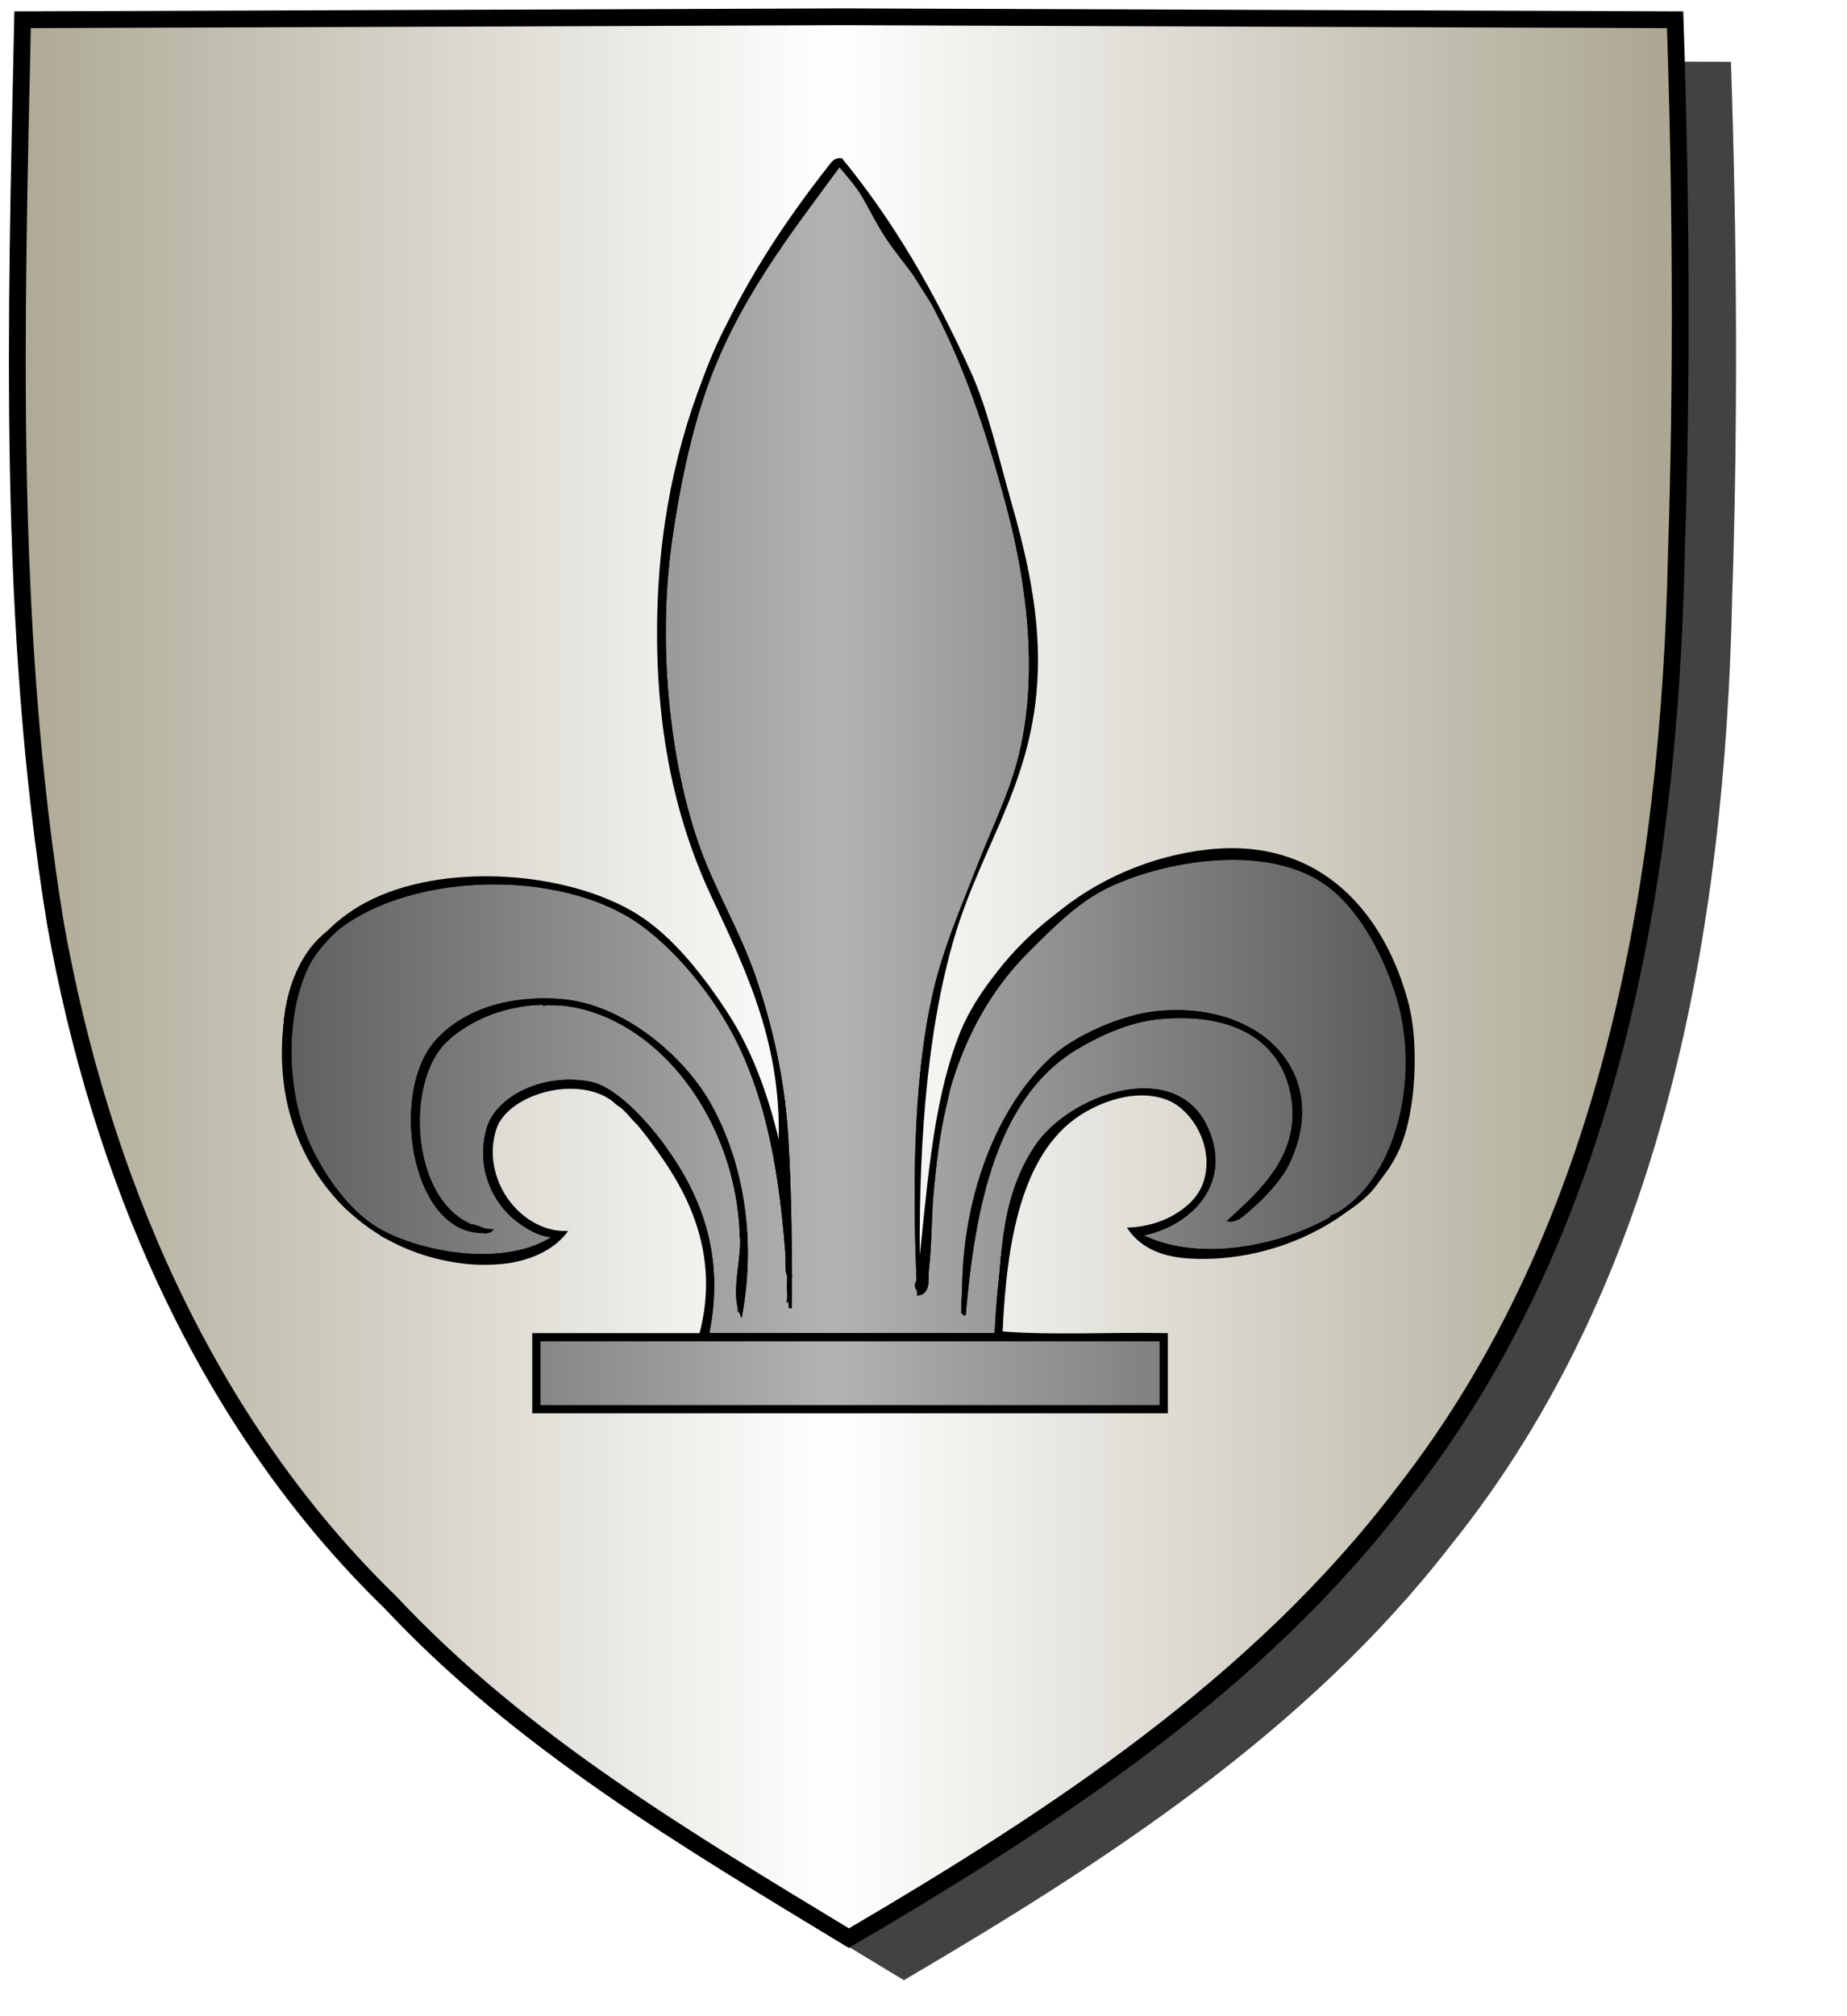 <?xml version="1.0" encoding="UTF-8" standalone="no"?><svg xmlns="http://www.w3.org/2000/svg" xmlns:cc="http://creativecommons.org/ns#" xmlns:dc="http://purl.org/dc/elements/1.1/" xmlns:inkscape="http://www.inkscape.org/namespaces/inkscape" xmlns:rdf="http://www.w3.org/1999/02/22-rdf-syntax-ns#" xmlns:sodipodi="http://sodipodi.sourceforge.net/DTD/sodipodi-0.dtd" xmlns:svg="http://www.w3.org/2000/svg" height="720" id="svg2" inkscape:export-filename="ecu_francais_ancien.svg" inkscape:export-xdpi="144" inkscape:export-ydpi="144" inkscape:output_extension="org.inkscape.output.svg.inkscape" inkscape:version="1.0.2-2 (e86c870879, 2021-01-15)" sodipodi:docname="ecu_francais_ancien.svg" sodipodi:version="0.32" version="1.0" width="660">
  <sodipodi:namedview bordercolor="#666666" borderopacity="1.0" gridtolerance="10.0" guidetolerance="10.0" height="680px" id="base" inkscape:current-layer="layer1" inkscape:cx="396.46229" inkscape:cy="478.04383" inkscape:document-rotation="0" inkscape:pageopacity="0.0" inkscape:pageshadow="2" inkscape:window-height="1009" inkscape:window-maximized="1" inkscape:window-width="1920" inkscape:window-x="-8" inkscape:window-y="-8" inkscape:zoom="0.44547727" objecttolerance="10.0" pagecolor="#ffffff" showgrid="false"/>
  
  <g id="layer5" style="display:inline"><path d="M 301.239,6.004 C 203.544,6.380 105.788,6.695 8.069,7.048 C 5.761,114.502 2.462,222.997 19.746,329.451 C 35.733,419.429 73.064,507.742 139.474,572.164 C 186.117,622.007 245.447,657.038 303.324,692.122 C 375.128,649.934 446.745,603.655 498.391,537.006 C 574.740,442.231 596.523,316.491 599.027,197.913 C 601.125,134.313 600.692,70.642 598.580,7.048 C 499.470,6.700 400.325,6.351 301.239,6.004 z" id="path856" style="display:inline;overflow:visible;visibility:visible;opacity:1;fill:#424242;fill-opacity:1;fill-rule:evenodd;stroke:none;stroke-width:1.5;stroke-linecap:round;stroke-linejoin:round;stroke-miterlimit:4;stroke-dasharray:none;stroke-dashoffset:0;stroke-opacity:1;marker:none;marker-start:none;marker-mid:none;marker-end:none;filter:url(#filter3467)" transform="matrix(1.001,0,0,1,19.356,15.028)"/></g><g id="layer3" inkscape:groupmode="layer" inkscape:label="Fond écu" style="display:inline"><path d="M 301.239,6.004 C 203.544,6.380 105.788,6.695 8.069,7.048 C 5.761,114.502 2.462,222.997 19.746,329.451 C 35.733,419.429 73.064,507.742 139.474,572.164 C 186.117,622.007 245.447,657.038 303.324,692.122 C 375.128,649.934 446.745,603.655 498.391,537.006 C 574.740,442.231 596.523,316.491 599.027,197.913 C 601.125,134.313 600.692,70.642 598.580,7.048 C 499.470,6.700 400.325,6.351 301.239,6.004 z" id="path856" style="fill:url(#linearGradientargent);stroke:black;stroke-width:3.000"/></g>
  <g clip-path="url(#clip1)" id="layer4" inkscape:groupmode="layer" inkscape:label="Meubles" sodipodi:insensitive="true" style="fill:#ffffff"><g desc="lys divers" id="(lis) au pied nourri" label="_lys"><g id=""><path d="M 197.601,442.019 C 180.533,453.109 150.313,448.007 134.792,438.879 C 124.123,432.605 115.269,419.569 110.296,408.730 C 100.076,386.456 100.938,349.311 117.833,333.988 C 143.260,310.926 200.243,308.720 229.633,330.219 C 243.523,340.379 257.643,358.167 265.434,375.442 C 277.325,401.805 280.548,431.448 282.393,467.143 C 282.565,447.331 282.407,425.667 281.137,405.590 C 279.847,385.208 275.632,367.431 270.459,351.574 C 265.067,335.046 256.948,321.543 250.988,306.352 C 239.423,276.870 234.005,232.290 239.683,192.667 C 242.391,173.769 246.247,155.648 251.616,139.908 C 262.587,107.746 282.178,83.103 299.979,58.884 C 307.389,65.913 310.824,74.893 315.681,82.752 C 320.717,90.897 327.339,97.573 332.012,105.991 C 344.261,128.058 352.785,153.279 360.276,181.362 C 367.544,208.613 371.857,242.516 364.044,271.807 C 360.631,284.605 354.491,296.876 349.598,309.492 C 344.755,321.984 339.502,334.130 335.780,347.178 C 326.464,379.843 326.472,425.769 328.243,462.118 C 332.208,461.480 331.132,456.071 331.384,453.953 C 332.499,444.570 332.409,433.064 333.268,421.920 C 335.977,386.758 347.555,359.270 367.185,339.640 C 376.368,330.458 385.199,321.556 396.077,316.401 C 416.595,306.678 452.268,300.783 473.332,315.145 C 485.271,323.286 494.146,339.387 499.084,354.715 C 508.131,382.799 500.192,416.605 482.125,430.713 C 466.247,443.114 431.557,453.009 408.011,441.391 C 408.011,441.182 408.011,440.972 408.011,440.763 C 423.869,437.995 440.303,423.529 431.250,403.078 C 420.130,377.955 382.629,391.112 370.325,409.358 C 356.930,429.224 358.502,451.632 355.879,476.564 C 321.544,476.564 287.208,476.564 252.872,476.564 C 258.516,448.900 250.544,427.793 237.170,409.358 C 230.850,400.646 219.645,388.368 210.790,386.747 C 193.367,383.558 177.467,392.314 174.361,403.078 C 169.210,420.928 180.915,438.617 197.601,441.391 C 197.601,441.600 197.601,441.810 197.601,442.019 M 264.806,440.763 C 265.918,448.235 261.416,461.396 264.806,469.027 C 269.876,440.695 264.498,413.839 253.501,394.284 C 244.185,377.722 222.583,358.836 200.113,357.227 C 180.467,355.820 165.202,361.742 156.147,371.673 C 138.789,390.710 147.985,444.214 175.617,439.507 C 146.630,436.990 142.653,387.441 159.287,371.673 C 171.196,360.384 192.438,354.506 212.047,360.996 C 241.354,370.694 263.361,404.182 264.806,440.135 C 264.806,440.344 264.806,440.554 264.806,440.763 M 446.952,431.342 C 451.834,427.241 457.679,420.721 460.142,415.639 C 475.660,383.635 450.235,357.661 413.035,361.624 C 400.045,363.007 383.974,370.750 376.606,377.326 C 355.279,396.360 342.320,432.585 344.574,469.655 C 347.896,431.221 355.516,391.614 384.771,374.185 C 392.476,369.595 403.124,364.588 413.664,363.508 C 439.263,360.886 456.904,370.003 461.398,389.260 C 466.655,411.783 450.185,425.902 439.415,435.738 C 442.379,435.941 444.971,433.005 446.952,431.342 z" id="" style="fill:url(#linearGradientsable);stroke:black;stroke-width:1.000"/><path d="M 361.532,183.874 C 362.524,185.185 362.834,187.178 362.788,189.527 C 361.796,188.216 361.486,186.223 361.532,183.874 z" id="" style="fill:#000000;stroke:black;stroke-width:1.000"/><path d="M 368.441,219.675 C 369.878,220.750 368.672,224.469 369.069,226.584 C 367.632,225.510 368.839,221.790 368.441,219.675 z" id="" style="fill:#000000;stroke:black;stroke-width:1.000"/><path d="M 369.697,227.212 C 369.285,231.406 370.526,237.253 369.069,240.402 C 369.481,236.208 368.241,230.362 369.697,227.212 z" id="" style="fill:#000000;stroke:black;stroke-width:1.000"/><path d="M 368.441,242.287 C 369.889,243.980 368.664,248.344 369.069,251.080 C 367.621,249.386 368.846,245.022 368.441,242.287 z" id="" style="fill:#000000;stroke:black;stroke-width:1.000"/><path d="M 242.195,279.344 C 243.549,282.805 244.803,286.366 245.335,290.649 C 243.758,287.411 242.504,283.850 242.195,279.344 z" id="" style="fill:#000000;stroke:black;stroke-width:1.000"/><path d="M 245.335,290.649 C 246.566,292.349 247.030,294.817 247.220,297.558 C 245.989,295.859 245.525,293.390 245.335,290.649 z" id="" style="fill:#000000;stroke:black;stroke-width:1.000"/><path d="M 247.220,297.558 C 249.910,304.499 252.925,311.115 255.385,318.285 C 251.913,312.126 248.767,305.642 247.220,297.558 z" id="" style="fill:#000000;stroke:black;stroke-width:1.000"/><path d="M 167.452,313.889 C 169.362,314.283 172.863,313.085 173.733,314.517 C 171.824,314.123 168.323,315.321 167.452,313.889 z" id="" style="fill:#000000;stroke:black;stroke-width:1.000"/><path d="M 255.385,318.285 C 257.152,321.124 259.059,323.823 259.781,327.707 C 258.015,324.868 256.107,322.169 255.385,318.285 z" id="" style="fill:#000000;stroke:black;stroke-width:1.000"/><path d="M 259.781,327.707 C 262.688,332.757 265.719,337.681 267.319,344.037 C 264.535,338.865 261.716,333.728 259.781,327.707 z" id="" style="fill:#000000;stroke:black;stroke-width:1.000"/><path d="M 195.088,358.483 C 196.163,357.046 199.882,358.253 201.997,357.855 C 200.923,359.292 197.203,358.086 195.088,358.483 z" id="" style="fill:#000000;stroke:black;stroke-width:1.000"/><path d="M 197.601,441.391 C 178.438,440.050 164.138,405.954 182.526,393.028 C 193.506,385.311 216.221,384.696 223.980,395.540 C 220.121,395.116 219.018,391.567 215.187,389.888 C 202.264,384.222 180.145,391.410 176.246,402.449 C 170.490,418.742 183.996,441.320 201.369,440.135 C 188.323,456.333 151.915,449.748 136.048,440.763 C 151.227,446.139 182.459,455.653 197.601,442.019 C 197.601,441.810 197.601,441.600 197.601,441.391 z" id="" style="fill:#000000;stroke:black;stroke-width:1.000"/><path d="M 279.880,394.284 C 279.483,396.399 280.690,400.118 279.252,401.193 C 279.650,399.078 278.443,395.360 279.880,394.284 z" id="" style="fill:#000000;stroke:black;stroke-width:1.000"/><path d="M 277.368,408.102 C 278.673,408.264 277.539,410.862 278.624,411.243 C 280.813,410.919 279.545,407.139 279.880,404.962 C 279.865,413.873 283.610,440.638 281.765,453.953 C 281.188,458.114 281.084,447.649 281.137,449.556 C 281.067,447.023 281.187,444.080 281.137,440.763 C 279.412,430.344 279.918,417.695 277.368,408.102 z" id="" style="fill:#000000;stroke:black;stroke-width:1.000"/><path d="M 264.806,440.135 C 265.316,429.575 262.411,422.431 261.038,413.755 C 263.764,418.357 263.713,425.735 265.434,431.342 C 266.550,443.879 265.800,456.873 264.178,468.399 C 263.317,458.442 266.635,449.628 264.806,440.763 C 264.806,440.554 264.806,440.344 264.806,440.135 z" id="" style="fill:#000000;stroke:black;stroke-width:1.000"/><path d="M 248.476,431.342 C 249.713,432.407 250.161,434.262 250.360,436.366 C 249.123,435.301 248.675,433.446 248.476,431.342 z" id="" style="fill:#000000;stroke:black;stroke-width:1.000"/><path d="M 166.824,438.251 C 169.133,436.598 172.215,439.538 174.989,439.507 C 172.789,441.051 169.751,438.067 166.824,438.251 z" id="" style="fill:#000000;stroke:black;stroke-width:1.000"/><path d="M 251.616,440.135 C 252.840,441.215 252.970,443.387 252.872,445.788 C 251.932,444.425 251.802,442.252 251.616,440.135 z" id="" style="fill:#000000;stroke:black;stroke-width:1.000"/><path d="M 282.393,456.465 C 281.992,458.786 283.206,462.722 281.765,464.002 C 282.165,461.681 280.951,457.745 282.393,456.465 z" id="" style="fill:#000000;stroke:black;stroke-width:1.000"/><path d="M 193.204,478.448 C 267.110,478.448 341.013,478.448 414.920,478.448 C 414.920,486.404 414.920,494.360 414.920,502.316 C 340.806,502.316 266.690,502.316 192.576,502.316 C 192.576,494.988 192.576,487.661 192.576,480.333 C 192.522,479.441 192.472,478.554 193.204,478.448 z" id="" style="fill:url(#linearGradientsable);stroke:black;stroke-width:1.000"/><path d="M 299.351,57.000 C 299.770,57.000 300.188,57.000 300.607,57.000 C 318.789,79.156 333.433,104.342 346.458,132.999 C 352.596,146.504 356.232,163.191 360.904,179.478 C 365.673,196.101 369.721,213.523 370.325,230.981 C 371.891,276.222 350.735,299.210 340.177,335.872 C 330.064,370.987 327.579,413.980 328.243,456.465 C 331.786,426.500 333.129,396.667 342.689,371.045 C 349.341,353.217 363.321,338.815 377.234,327.079 C 391.968,314.651 411.335,306.078 431.878,303.839 C 472.282,299.435 494.678,327.275 502.852,358.483 C 506.504,372.427 505.640,396.509 499.712,409.987 C 489.554,433.082 457.223,450.858 424.969,448.928 C 416.376,448.414 408.537,445.789 403.614,438.879 C 416.374,438.212 427.718,431.287 430.622,421.920 C 434.606,409.069 426.095,395.792 417.432,392.400 C 405.795,387.843 392.660,393.251 385.399,398.053 C 364.591,411.814 359.129,443.339 357.764,475.936 C 376.188,477.401 397.333,476.146 416.804,476.564 C 416.804,485.776 416.804,494.988 416.804,504.200 C 341.434,504.200 266.062,504.200 190.692,504.200 C 190.692,494.988 190.692,485.776 190.692,476.564 C 210.581,476.564 230.470,476.564 250.360,476.564 C 256.828,452.431 249.650,431.764 237.798,414.383 C 231.353,404.930 223.379,394.108 215.187,390.516 C 201.198,384.382 180.469,391.813 176.874,403.078 C 171.144,421.025 185.292,440.039 201.997,440.135 C 197.091,446.316 188.692,449.842 180.014,450.812 C 176.100,451.250 170.842,451.328 166.196,450.812 C 129.222,446.707 104.168,417.579 101.503,382.979 C 99.222,353.368 111.086,333.336 131.023,322.682 C 157.864,308.340 202.684,311.319 227.749,327.079 C 240.288,334.963 251.331,349.203 259.781,362.252 C 268.703,376.029 274.572,392.544 278.624,410.615 C 280.486,373.829 267.317,346.921 254.757,320.170 C 242.424,293.905 235.286,263.290 235.286,225.956 C 235.286,151.855 263.333,101.404 297.467,58.256 C 297.927,57.670 298.609,57.305 299.351,57.000 M 300.607,57.628 C 299.979,57.628 299.351,57.628 298.723,57.628 C 298.716,58.458 297.623,58.202 297.467,58.884 C 277.671,88.499 254.427,114.664 245.964,155.610 C 256.085,115.485 278.553,87.705 299.351,58.256 C 313.369,73.759 323.232,93.415 335.152,111.016 C 325.316,91.541 313.300,74.247 300.607,57.628 M 408.011,441.391 C 431.557,453.009 466.247,443.114 482.125,430.713 C 500.192,416.605 508.131,382.799 499.084,354.715 C 494.146,339.387 485.271,323.286 473.332,315.145 C 452.268,300.783 416.595,306.678 396.077,316.401 C 385.199,321.556 376.368,330.458 367.185,339.640 C 347.555,359.270 335.976,386.758 333.268,421.920 C 332.409,433.064 332.499,444.570 331.384,453.953 C 331.132,456.071 332.208,461.480 328.243,462.118 C 326.472,425.769 326.464,379.843 335.780,347.178 C 339.502,334.130 344.755,321.984 349.598,309.492 C 354.491,296.876 360.631,284.605 364.044,271.807 C 371.857,242.516 367.544,208.613 360.276,181.362 C 352.785,153.279 344.261,128.058 332.012,105.991 C 327.339,97.573 320.717,90.897 315.681,82.752 C 310.824,74.893 307.389,65.913 299.979,58.884 C 282.178,83.103 262.587,107.746 251.616,139.908 C 246.247,155.648 242.391,173.769 239.683,192.667 C 234.005,232.290 239.423,276.870 250.988,306.352 C 256.948,321.543 265.067,335.046 270.459,351.574 C 275.632,367.431 279.847,385.208 281.137,405.590 C 282.407,425.667 282.565,447.331 282.393,467.143 C 280.548,431.448 277.325,401.805 265.434,375.442 C 257.643,358.167 243.523,340.379 229.633,330.219 C 200.243,308.720 143.260,310.926 117.833,333.988 C 100.938,349.311 100.076,386.456 110.296,408.730 C 115.269,419.569 124.123,432.605 134.792,438.879 C 150.313,448.007 180.533,453.109 197.601,442.019 C 182.459,455.653 151.227,446.139 136.048,440.763 C 151.915,449.748 188.323,456.333 201.369,440.135 C 183.996,441.320 170.490,418.742 176.246,402.449 C 180.145,391.410 202.264,384.222 215.187,389.888 C 219.018,391.567 220.121,395.116 223.980,395.540 C 216.221,384.696 193.506,385.311 182.526,393.028 C 164.138,405.954 178.438,440.050 197.601,441.391 C 180.915,438.617 169.210,420.928 174.361,403.078 C 177.467,392.314 193.367,383.558 210.790,386.747 C 219.645,388.368 230.850,400.646 237.170,409.358 C 250.544,427.793 258.516,448.900 252.872,476.564 C 287.208,476.564 321.544,476.564 355.879,476.564 C 358.502,451.632 356.930,429.224 370.325,409.358 C 382.629,391.112 420.130,377.955 431.250,403.078 C 440.303,423.530 423.869,437.995 408.011,440.763 C 408.011,440.554 408.011,440.344 408.011,440.135 C 410.011,439.269 405.792,439.513 404.870,439.507 C 410.199,448.690 433.738,450.508 446.324,445.788 C 433.169,448.495 416.321,448.388 408.011,441.391 M 242.195,279.344 C 238.493,261.709 235.591,240.625 236.542,219.675 C 237.492,198.757 241.620,178.735 244.079,162.519 C 235.505,196.130 231.766,245.619 242.195,279.344 M 245.335,290.649 C 244.803,286.366 243.549,282.805 242.195,279.344 C 242.504,283.850 243.758,287.411 245.335,290.649 M 247.220,297.558 C 247.030,294.817 246.566,292.349 245.335,290.649 C 245.525,293.390 245.989,295.859 247.220,297.558 M 255.385,318.285 C 252.925,311.115 249.910,304.499 247.220,297.558 C 248.767,305.642 251.913,312.126 255.385,318.285 M 259.781,327.707 C 259.059,323.823 257.152,321.124 255.385,318.285 C 256.107,322.169 258.015,324.868 259.781,327.707 M 267.319,344.037 C 265.719,337.681 262.688,332.757 259.781,327.707 C 261.716,333.728 264.535,338.865 267.319,344.037 M 279.252,401.193 C 280.690,400.118 279.483,396.399 279.880,394.284 C 278.443,395.360 279.650,399.078 279.252,401.193 M 281.137,440.763 C 281.187,444.080 281.067,447.023 281.137,449.556 C 281.084,447.649 281.188,458.114 281.765,453.953 C 283.610,440.638 279.865,413.873 279.880,404.962 C 279.545,407.139 280.813,410.919 278.624,411.243 C 277.539,410.862 278.673,408.264 277.368,408.102 C 279.918,417.695 279.412,430.344 281.137,440.763 M 173.733,314.517 C 172.863,313.085 169.362,314.283 167.452,313.889 C 168.323,315.321 171.824,314.123 173.733,314.517 M 110.296,340.269 C 90.000,369.748 108.286,425.043 131.023,436.366 C 113.830,423.775 99.227,392.894 103.387,363.508 C 106.451,341.863 120.729,329.381 135.420,321.426 C 126.153,327.426 116.593,331.122 110.296,340.269 M 230.261,403.078 C 229.152,400.405 225.608,396.861 223.980,396.797 C 225.920,399.045 227.826,401.326 230.261,403.078 M 250.360,436.366 C 250.161,434.262 249.713,432.407 248.476,431.342 C 248.675,433.446 249.123,435.301 250.360,436.366 M 252.872,445.788 C 252.970,443.387 252.840,441.215 251.616,440.135 C 251.802,442.252 251.932,444.425 252.872,445.788 M 431.878,423.176 C 439.028,400.981 420.255,388.387 404.870,389.888 C 365.485,393.728 357.617,437.957 355.879,477.192 C 321.542,476.775 285.535,478.027 252.244,476.564 C 252.946,465.765 255.644,455.469 252.872,445.788 C 253.139,456.268 253.397,467.054 250.988,477.192 C 231.099,477.192 211.209,477.192 191.320,477.192 C 191.320,485.985 191.320,494.779 191.320,503.572 C 266.272,503.572 341.223,503.572 416.176,503.572 C 416.176,494.779 416.176,485.985 416.176,477.192 C 396.701,476.778 375.565,478.024 357.135,476.564 C 359.697,452.831 359.192,428.785 371.581,410.615 C 379.291,399.308 394.888,387.747 413.035,390.516 C 424.310,392.236 435.755,407.386 431.250,421.920 C 428.781,429.884 420.698,433.535 413.664,438.251 C 421.783,434.998 429.442,430.737 431.878,423.176 M 457.002,443.903 C 458.620,442.800 461.540,442.998 462.655,441.391 C 461.138,442.013 454.427,443.281 457.002,443.903 M 467.679,440.135 C 468.705,439.022 474.297,436.635 472.704,436.994 C 471.100,437.530 465.192,439.600 467.679,440.135 M 475.844,434.482 C 474.835,437.074 478.141,433.974 478.357,433.854 C 482.747,431.416 487.747,427.498 490.290,424.433 C 505.022,406.682 509.740,368.165 496.571,345.293 C 510.234,375.800 503.048,424.362 475.844,434.482 M 431.250,304.467 C 391.836,309.129 355.602,338.120 343.317,371.045 C 334.217,395.436 331.543,424.441 330.128,453.953 C 329.591,456.628 325.213,458.268 328.871,461.490 C 333.178,437.440 332.683,415.674 337.665,394.912 C 339.797,386.027 341.546,376.336 344.574,369.161 C 351.544,352.645 366.211,337.662 379.119,327.079 C 393.264,315.480 413.805,306.657 434.390,305.096 C 468.716,302.491 485.829,322.249 496.571,345.293 C 487.916,319.562 465.151,300.458 431.250,304.467 M 369.069,251.080 C 368.664,248.344 369.889,243.980 368.441,242.287 C 368.846,245.022 367.621,249.386 369.069,251.080 M 369.069,240.402 C 370.526,237.253 369.285,231.406 369.697,227.212 C 368.241,230.362 369.481,236.208 369.069,240.402 M 369.069,226.584 C 368.672,224.469 369.878,220.750 368.441,219.675 C 368.839,221.790 367.632,225.510 369.069,226.584 M 362.788,189.527 C 362.834,187.178 362.524,185.185 361.532,183.874 C 361.486,186.223 361.796,188.216 362.788,189.527 M 281.765,464.002 C 283.206,462.722 281.992,458.786 282.393,456.465 C 280.951,457.745 282.165,461.681 281.765,464.002 z" id="" style="fill:#000000;stroke:black;stroke-width:1.000"/><path d="M 335.152,111.016 C 323.232,93.415 313.369,73.759 299.351,58.256 C 278.553,87.705 256.085,115.485 245.964,155.610 C 254.427,114.664 277.671,88.499 297.467,58.884 C 297.623,58.202 298.716,58.458 298.723,57.628 C 299.351,57.628 299.979,57.628 300.607,57.628 C 313.300,74.247 325.316,91.541 335.152,111.016 z" id="" style="fill:#000000;stroke:black;stroke-width:1.000"/><path d="M 244.079,162.519 C 241.620,178.735 237.492,198.757 236.542,219.675 C 235.591,240.625 238.493,261.709 242.195,279.344 C 231.766,245.619 235.505,196.130 244.079,162.519 z" id="" style="fill:#000000;stroke:black;stroke-width:1.000"/><path d="M 496.571,345.293 C 485.829,322.249 468.716,302.491 434.390,305.096 C 413.805,306.657 393.264,315.480 379.119,327.079 C 366.211,337.662 351.544,352.645 344.574,369.161 C 341.546,376.336 339.797,386.027 337.665,394.912 C 332.683,415.674 333.178,437.440 328.871,461.490 C 325.213,458.268 329.591,456.628 330.128,453.953 C 331.543,424.441 334.217,395.436 343.317,371.045 C 355.602,338.120 391.836,309.129 431.250,304.467 C 465.151,300.458 487.916,319.562 496.571,345.293 z" id="" style="fill:#000000;stroke:black;stroke-width:1.000"/><path d="M 135.420,321.426 C 120.729,329.381 106.451,341.863 103.387,363.508 C 99.227,392.894 113.830,423.775 131.023,436.366 C 108.286,425.043 90.000,369.748 110.296,340.269 C 116.593,331.122 126.153,327.426 135.420,321.426 z" id="" style="fill:#000000;stroke:black;stroke-width:1.000"/><path d="M 496.571,345.293 C 509.740,368.165 505.022,406.682 490.290,424.433 C 487.747,427.498 482.747,431.416 478.357,433.854 C 478.141,433.974 474.835,437.074 475.844,434.482 C 503.048,424.362 510.234,375.800 496.571,345.293 z" id="" style="fill:#000000;stroke:black;stroke-width:1.000"/><path d="M 264.806,440.135 C 263.361,404.182 241.354,370.694 212.047,360.996 C 192.438,354.506 171.196,360.384 159.287,371.673 C 142.653,387.441 146.630,436.990 175.617,439.507 C 147.985,444.214 138.789,390.710 156.147,371.673 C 165.202,361.741 180.467,355.820 200.113,357.227 C 222.583,358.837 244.185,377.722 253.501,394.284 C 264.498,413.839 269.876,440.695 264.806,469.027 C 261.416,461.396 265.918,448.235 264.806,440.763 C 266.635,449.628 263.317,458.442 264.178,468.399 C 265.800,456.873 266.550,443.879 265.434,431.342 C 263.713,425.735 263.764,418.357 261.038,413.755 C 262.411,422.431 265.316,429.575 264.806,440.135 M 201.997,357.855 C 199.882,358.253 196.163,357.046 195.088,358.483 C 197.203,358.086 200.923,359.292 201.997,357.855 M 156.775,371.673 C 141.042,388.539 147.312,433.447 166.824,436.994 C 146.293,427.810 142.097,386.086 159.915,370.417 C 166.302,364.800 173.242,361.522 181.898,359.111 C 181.061,359.111 180.223,359.111 179.386,359.111 C 171.022,362.191 163.132,364.858 156.775,371.673 M 174.989,439.507 C 172.215,439.538 169.133,436.598 166.824,438.251 C 169.751,438.067 172.789,441.051 174.989,439.507 z" id="" style="fill:#000000;stroke:black;stroke-width:1.000"/><path d="M 179.386,359.111 C 180.223,359.111 181.061,359.111 181.898,359.111 C 173.242,361.522 166.302,364.800 159.915,370.417 C 142.097,386.086 146.293,427.810 166.824,436.994 C 147.312,433.447 141.042,388.539 156.775,371.673 C 163.132,364.858 171.022,362.191 179.386,359.111 z" id="" style="fill:#000000;stroke:black;stroke-width:1.000"/><path d="M 439.415,435.738 C 450.185,425.902 466.655,411.783 461.398,389.260 C 456.904,370.003 439.263,360.886 413.664,363.508 C 403.124,364.588 392.476,369.595 384.771,374.185 C 355.516,391.614 347.896,431.221 344.574,469.655 C 342.320,432.585 355.279,396.360 376.606,377.326 C 383.974,370.750 400.045,363.007 413.035,361.624 C 450.235,357.661 475.660,383.635 460.142,415.639 C 457.679,420.721 451.834,427.241 446.952,431.342 C 444.971,433.005 442.379,435.941 439.415,435.738 M 459.514,415.639 C 474.941,383.823 450.052,358.309 413.035,362.252 C 399.634,363.679 383.966,371.386 376.606,377.954 C 355.518,396.775 344.822,430.763 343.946,469.027 C 347.350,430.536 355.231,391.156 384.771,373.557 C 392.426,368.997 403.127,363.959 413.664,362.880 C 439.581,360.225 457.466,369.723 462.026,389.260 C 467.248,411.632 450.880,426.075 440.043,435.738 C 448.221,429.783 455.585,423.742 459.514,415.639 z" id="" style="fill:#000000;stroke:black;stroke-width:1.000"/><path d="M 440.043,435.738 C 450.880,426.075 467.248,411.632 462.026,389.260 C 457.466,369.723 439.581,360.225 413.664,362.880 C 403.127,363.959 392.426,368.997 384.771,373.557 C 355.231,391.156 347.350,430.536 343.946,469.027 C 344.822,430.763 355.518,396.775 376.606,377.954 C 383.966,371.386 399.634,363.679 413.035,362.252 C 450.052,358.309 474.941,383.823 459.514,415.639 C 455.585,423.742 448.221,429.783 440.043,435.738 z" id="" style="fill:#000000;stroke:black;stroke-width:1.000"/><path d="M 413.664,438.251 C 420.698,433.535 428.781,429.884 431.250,421.920 C 435.755,407.386 424.310,392.236 413.035,390.516 C 394.888,387.747 379.291,399.308 371.581,410.615 C 359.192,428.785 359.697,452.831 357.135,476.564 C 375.565,478.024 396.701,476.778 416.176,477.192 C 416.176,485.985 416.176,494.779 416.176,503.572 C 341.223,503.572 266.272,503.572 191.320,503.572 C 191.320,494.779 191.320,485.985 191.320,477.192 C 211.209,477.192 231.099,477.192 250.988,477.192 C 253.397,467.054 253.139,456.268 252.872,445.788 C 255.644,455.469 252.946,465.765 252.244,476.564 C 285.535,478.027 321.542,476.775 355.879,477.192 C 357.617,437.957 365.485,393.728 404.870,389.888 C 420.255,388.387 439.028,400.981 431.878,423.176 C 429.442,430.737 421.783,434.998 413.664,438.251 M 191.948,479.704 C 192.340,487.267 191.146,496.418 192.576,502.944 C 266.690,502.944 340.806,502.944 414.920,502.944 C 415.959,495.985 415.959,484.779 414.920,477.820 C 341.013,477.820 267.110,477.820 193.204,477.820 C 192.414,478.078 191.920,478.630 191.948,479.704 z" id="" style="fill:#000000;stroke:black;stroke-width:1.000"/><path d="M 223.980,396.797 C 225.608,396.861 229.152,400.405 230.261,403.078 C 227.826,401.326 225.920,399.045 223.980,396.797 z" id="" style="fill:#000000;stroke:black;stroke-width:1.000"/><path d="M 472.704,436.994 C 474.297,436.635 468.705,439.022 467.679,440.135 C 465.192,439.600 471.100,437.530 472.704,436.994 z" id="" style="fill:#000000;stroke:black;stroke-width:1.000"/><path d="M 408.011,441.391 C 416.321,448.388 433.169,448.495 446.324,445.788 C 433.738,450.508 410.199,448.690 404.870,439.507 C 405.792,439.513 410.011,439.269 408.011,440.135 C 408.011,440.344 408.011,440.554 408.011,440.763 C 408.011,441.600 408.011,441.182 408.011,441.391 z" id="" style="fill:#000000;stroke:black;stroke-width:1.000"/><path d="M 462.655,441.391 C 461.540,442.998 458.620,442.800 457.002,443.903 C 454.427,443.281 461.138,442.013 462.655,441.391 z" id="" style="fill:#000000;stroke:black;stroke-width:1.000"/><path d="M 193.204,477.820 C 267.110,477.820 341.013,477.820 414.920,477.820 C 415.959,484.779 415.959,495.985 414.920,502.944 C 340.806,502.944 266.690,502.944 192.576,502.944 C 191.146,496.418 192.340,487.267 191.948,479.704 C 191.920,478.630 192.414,478.078 193.204,477.820 M 192.576,480.333 C 192.576,487.661 192.576,494.988 192.576,502.316 C 266.690,502.316 340.806,502.316 414.920,502.316 C 414.920,494.360 414.920,486.404 414.920,478.448 C 341.013,478.448 267.110,478.448 193.204,478.448 C 192.472,478.554 192.522,479.441 192.576,480.333 z" id="" style="fill:#000000;stroke:black;stroke-width:1.000"/></g></g></g>
  <g id="layer1" inkscape:groupmode="layer" inkscape:label="Contour final" sodipodi:insensitive="true">
    <path d="M 301.239,6.004 C 203.544,6.38 105.788,6.695 8.069,7.048 5.761,114.502 2.462,222.997 19.746,329.451 35.733,419.429 73.064,507.742 139.474,572.164 186.117,622.007 245.447,657.038 303.324,692.122 376.519,649.239 449.347,601.756 501.311,533.329 575.362,438.858 596.525,315.004 599.027,197.913 601.125,134.313 600.692,70.642 598.58,7.048 499.471,6.7 400.324,6.351 301.239,6.004 Z" id="path857" style="fill:none;stroke:#000000;stroke-width:6;stroke-linecap:butt;stroke-linejoin:miter;stroke-miterlimit:4;stroke-dasharray:none;stroke-opacity:1"/>
  </g>
<defs><linearGradient gradientUnits="userSpaceOnUse" id="linearGradientsable" spreadMethod="reflect" x1="297" x2="0" y1="100" y2="100"><stop id="stop249" offset="0.000" style="stop-color:#b3b3b3;stop-opacity:1.000;"/><stop id="stop250" offset="1.000" style="stop-color:#333333;stop-opacity:1.000;"/></linearGradient><linearGradient gradientUnits="userSpaceOnUse" id="linearGradientargent" spreadMethod="reflect" x1="297" x2="0" y1="100" y2="100"><stop id="stop251" offset="0.000" style="stop-color:#ffffff;stop-opacity:1.000;"/><stop id="stop252" offset="1.000" style="stop-color:#aca793;stop-opacity:1.000;"/></linearGradient><filter id="filter3467"><feGaussianBlur id="feGaussianBlur3469" stdDeviation="4.571"/></filter></defs></svg>
